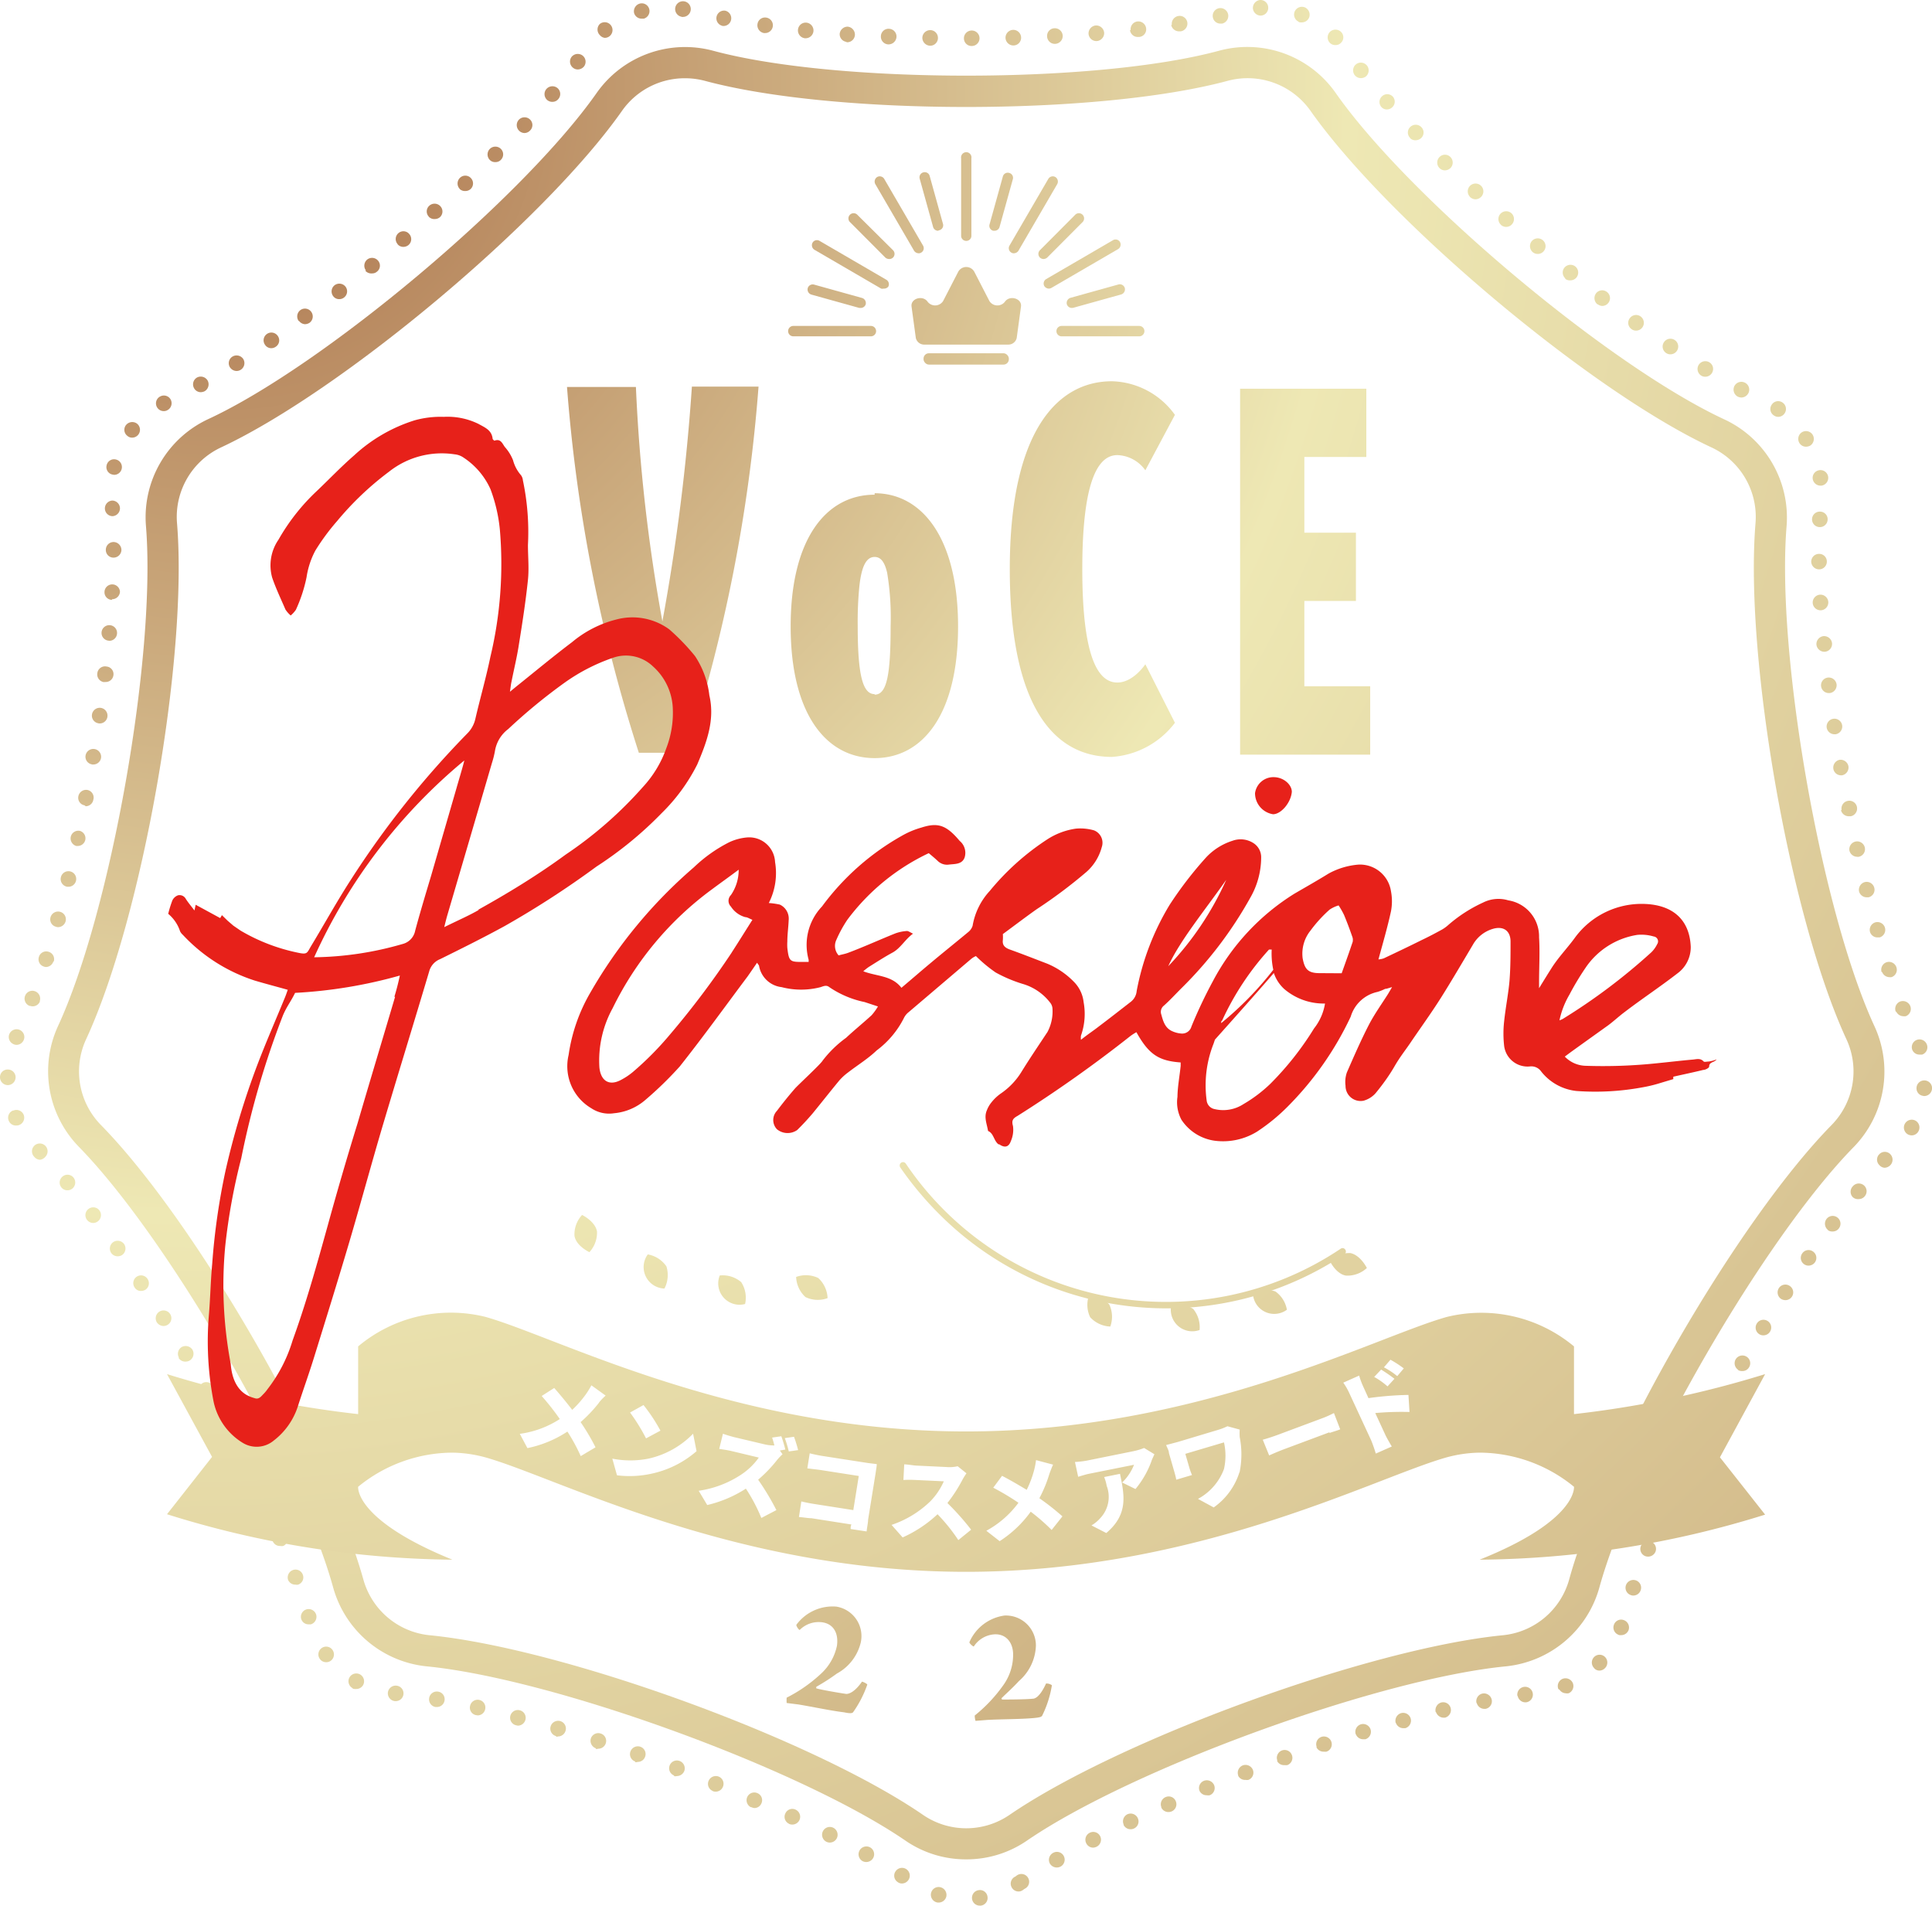 <svg xmlns="http://www.w3.org/2000/svg" xmlns:xlink="http://www.w3.org/1999/xlink" viewBox="0 0 144.95 142.95"><defs><style>.cls-1{fill:url(#名称未設定グラデーション_1334);}.cls-2{fill:url(#名称未設定グラデーション_1334-3);}.cls-3{fill:url(#名称未設定グラデーション_1334-27);}.cls-4{fill:url(#名称未設定グラデーション_1334-39);}.cls-5{fill:url(#名称未設定グラデーション_1334-41);}.cls-6{fill:url(#名称未設定グラデーション_1334-53);}.cls-7{fill:url(#名称未設定グラデーション_1334-54);}.cls-8{fill:#e7211a;}</style><radialGradient id="名称未設定グラデーション_1334" cx="16.92" cy="6.96" r="280.4" gradientUnits="userSpaceOnUse"><stop offset="0" stop-color="#a96e48"/><stop offset="0.3" stop-color="#eee8b4"/><stop offset="1" stop-color="#aa764c"/></radialGradient><radialGradient id="名称未設定グラデーション_1334-3" cx="16.73" cy="6.96" r="280.4" xlink:href="#名称未設定グラデーション_1334"/><radialGradient id="名称未設定グラデーション_1334-27" cx="72.49" cy="6.96" r="53.15" xlink:href="#名称未設定グラデーション_1334"/><radialGradient id="名称未設定グラデーション_1334-39" cx="62.43" cy="24.84" r="2.06" xlink:href="#名称未設定グラデーション_1334"/><radialGradient id="名称未設定グラデーション_1334-41" cx="82.56" cy="24.84" r="2.06" xlink:href="#名称未設定グラデーション_1334"/><radialGradient id="名称未設定グラデーション_1334-53" cx="-20.96" cy="128.4" r="297.69" gradientTransform="matrix(1, -0.04, 0.04, 0.99, 28.92, -129.66)" xlink:href="#名称未設定グラデーション_1334"/><radialGradient id="名称未設定グラデーション_1334-54" cx="-5.5" cy="37.12" r="197.31" xlink:href="#名称未設定グラデーション_1334"/></defs><g id="レイヤー_2" data-name="レイヤー 2"><g id="passione"><path class="cls-1" d="M72.5,139.48a8,8,0,0,1-4.56-1.4C60.05,132.67,41.57,125.94,32,125a8.13,8.13,0,0,1-7-5.9C22.47,109.91,12.65,92.9,5.89,86a8.11,8.11,0,0,1-1.55-9c4-8.63,7.4-27.94,6.61-37.55a8.12,8.12,0,0,1,4.65-8c8.65-4,23.63-16.59,29.16-24.47A8.11,8.11,0,0,1,53.48,3.8c9.24,2.5,28.79,2.5,38,0A8.1,8.1,0,0,1,100.23,7c5.53,7.88,20.51,20.46,29.16,24.47a8.12,8.12,0,0,1,4.65,8c-.79,9.61,2.61,28.92,6.61,37.55a8.11,8.11,0,0,1-1.55,9c-6.76,6.88-16.58,23.89-19.11,33.08a8.13,8.13,0,0,1-7,5.9c-9.58.94-28.06,7.67-35.95,13.08h0A8,8,0,0,1,72.5,139.48ZM51.38,5.87a5.75,5.75,0,0,0-4.71,2.44c-5.81,8.28-21,21-30.08,25.25a5.75,5.75,0,0,0-3.31,5.67c.84,10.1-2.61,29.65-6.82,38.73a5.74,5.74,0,0,0,1.1,6.42c7.1,7.23,17,24.44,19.7,34.1a5.75,5.75,0,0,0,5,4.19c10.06,1,28.75,7.8,37,13.48a5.74,5.74,0,0,0,6.47,0h0c8.29-5.68,27-12.49,37-13.48a5.75,5.75,0,0,0,5-4.19c2.66-9.66,12.6-26.87,19.7-34.1a5.74,5.74,0,0,0,1.1-6.42c-4.21-9.08-7.66-28.63-6.82-38.73a5.75,5.75,0,0,0-3.31-5.67c-9.09-4.23-24.27-17-30.08-25.25a5.77,5.77,0,0,0-6.2-2.25c-9.72,2.62-29.53,2.62-39.25,0A5.8,5.8,0,0,0,51.38,5.87Zm25,131.25Z"/><path class="cls-1" d="M72.93,142.45a.58.58,0,0,1,.5-.66h0a.57.57,0,0,1,.66.5h0a.58.58,0,0,1-.5.66h-.08A.58.58,0,0,1,72.93,142.45Zm-2.67.25a.59.59,0,0,1-.4-.72h0a.58.58,0,0,1,.73-.4h0a.59.59,0,0,1,.4.72h0a.59.59,0,0,1-.57.42h0A.47.47,0,0,1,70.26,142.7Zm5.66-1.09a.58.58,0,0,1,.18-.8h0l.11-.06h0a.35.35,0,0,1,.09-.07h0a.58.58,0,0,1,.81.15h0a.58.58,0,0,1-.15.81h0l-.12.07h0l-.11.08h0a.54.54,0,0,1-.31.1h0A.58.58,0,0,1,75.92,141.61Zm-8.56-.42a.57.57,0,0,1-.17-.81h0a.58.58,0,0,1,.8-.17h0a.58.58,0,0,1,.17.81h0a.59.59,0,0,1-.49.27h0A.5.5,0,0,1,67.36,141.19Zm11.41-1.39A.59.59,0,0,1,79,139h0a.58.58,0,0,1,.8.21h0a.59.59,0,0,1-.21.8h0a.61.61,0,0,1-.3.08h0A.6.6,0,0,1,78.77,139.8Zm-14.06-.19a.59.59,0,0,1-.22-.8h0a.59.59,0,0,1,.79-.23h0a.59.59,0,0,1,.23.8h0a.6.6,0,0,1-.51.3h0A.59.59,0,0,1,64.71,139.61Zm16.79-1.33a.58.58,0,0,1,.25-.79h0a.58.58,0,0,1,.79.25h0a.59.59,0,0,1-.26.79h0a.64.64,0,0,1-.27.07h0A.57.57,0,0,1,81.5,138.28ZM62,138.16a.59.59,0,0,1-.26-.79h0a.58.58,0,0,1,.78-.26h0a.59.59,0,0,1,.26.79h0a.59.59,0,0,1-.52.32h0A.58.58,0,0,1,62,138.16Zm22.31-1.28a.59.59,0,0,1,.27-.78h0a.59.59,0,0,1,.78.28h0a.58.58,0,0,1-.27.78h0a.57.57,0,0,1-.25.06h0A.58.58,0,0,1,84.29,136.88Zm-25.11-.07a.57.57,0,0,1-.28-.77h0a.57.57,0,0,1,.77-.29h0a.59.59,0,0,1,.29.78h0a.59.59,0,0,1-.53.34h0A.57.57,0,0,1,59.18,136.81Zm27.94-1.23a.58.58,0,0,1,.31-.77h0a.57.57,0,0,1,.76.3h0a.58.58,0,0,1-.3.77h0a.59.59,0,0,1-.23.05h0A.59.59,0,0,1,87.12,135.58Zm-30.78,0a.59.59,0,0,1-.3-.77h0a.58.58,0,0,1,.76-.3h0a.57.57,0,0,1,.31.76h0a.57.57,0,0,1-.54.36h0A.68.68,0,0,1,56.34,135.55ZM90,134.35a.58.58,0,0,1,.32-.76h0a.6.6,0,0,1,.77.32h0a.58.58,0,0,1-.33.76h0a.52.52,0,0,1-.21,0h0A.58.58,0,0,1,90,134.35Zm-36.52,0a.57.57,0,0,1-.32-.75h0a.59.59,0,0,1,.76-.33h0a.58.58,0,0,1,.32.76h0a.58.58,0,0,1-.54.37h0A.59.59,0,0,1,53.47,134.36Zm39.42-1.16a.6.6,0,0,1,.34-.76h0a.6.6,0,0,1,.76.34h0a.58.58,0,0,1-.34.75h0a.76.76,0,0,1-.21,0h0A.58.58,0,0,1,92.89,133.2Zm-42.32,0a.58.58,0,0,1-.34-.75h0a.58.58,0,0,1,.75-.34h0a.59.59,0,0,1,.35.75h0a.6.6,0,0,1-.55.38h0A.52.52,0,0,1,50.57,133.24Zm45.25-1.13a.59.59,0,0,1,.35-.75h0a.58.58,0,0,1,.75.36h0a.58.58,0,0,1-.35.74h0a.79.79,0,0,1-.2,0h0A.58.58,0,0,1,95.82,132.11Zm-48.17.08a.58.58,0,0,1-.36-.75h0a.59.59,0,0,1,.74-.36h0a.58.58,0,0,1,.36.75h0a.58.58,0,0,1-.55.39h0A.63.63,0,0,1,47.65,132.19Zm51.12-1.11a.58.58,0,0,1,.37-.74h0a.59.59,0,0,1,.74.38h0a.58.58,0,0,1-.37.73h0a.72.72,0,0,1-.19,0h0A.59.59,0,0,1,98.77,131.08Zm-54.07.12h0a.6.6,0,0,1-.38-.74h0a.59.59,0,0,1,.74-.37h0a.58.58,0,0,1,.38.73h0a.59.59,0,0,1-.56.41h0A.57.57,0,0,1,44.7,131.2Zm57-1.07a.59.59,0,0,1,.39-.73h0a.59.59,0,0,1,.73.39h0a.59.59,0,0,1-.39.73h0l-.17,0h0A.58.58,0,0,1,101.74,130.13Zm-60,.15a.58.58,0,0,1-.4-.72h0a.59.59,0,0,1,.73-.4h0a.58.58,0,0,1,.39.73h0a.59.59,0,0,1-.56.42h0A.45.45,0,0,1,41.74,130.28Zm63-1a.6.6,0,0,1,.41-.72h0a.59.59,0,0,1,.72.41h0a.59.59,0,0,1-.41.72h0l-.15,0h0A.59.59,0,0,1,104.73,129.25Zm-66,.19a.58.58,0,0,1-.42-.71h0a.58.58,0,0,1,.72-.41h0a.58.58,0,0,1,.41.71h0a.59.59,0,0,1-.57.44h0Zm69-1a.6.6,0,0,1,.43-.71h0a.58.58,0,0,1,.7.43h0a.59.59,0,0,1-.43.71h0l-.14,0h0A.61.61,0,0,1,107.75,128.46Zm-72,.24a.57.57,0,0,1-.44-.7h0a.58.58,0,0,1,.69-.44h0a.58.58,0,0,1,.44.7h0a.58.58,0,0,1-.56.46h0Zm75.06-.93a.59.59,0,0,1,.46-.69h0a.6.6,0,0,1,.69.47h0a.58.58,0,0,1-.47.68h0l-.11,0h0A.59.59,0,0,1,110.8,127.77Zm-78.1.32a.58.58,0,0,1-.47-.68h0a.58.58,0,0,1,.68-.47h0a.57.57,0,0,1,.47.67h0a.57.57,0,0,1-.57.48H32.7Zm81.17-.85a.59.59,0,0,1,.51-.66h0a.58.58,0,0,1,.65.51h0a.58.58,0,0,1-.5.65h-.08A.59.59,0,0,1,113.87,127.24Zm-84.21.41a.59.59,0,0,1-.53-.64h0a.59.59,0,0,1,.65-.52h0a.58.58,0,0,1,.52.64h0a.58.58,0,0,1-.58.52h-.06Zm87.29-.9a.59.59,0,0,1,.31-.77h0a.6.6,0,0,1,.77.31h0a.59.59,0,0,1-.31.77h0a.62.62,0,0,1-.23,0h0A.59.59,0,0,1,117,126.75Zm-90.48-.08a.59.59,0,0,1-.22-.8h0a.59.59,0,0,1,.8-.22h0a.59.59,0,0,1,.22.8h0a.59.59,0,0,1-.51.29h0A.59.59,0,0,1,26.47,126.67Zm93.16-1.5a.59.59,0,0,1,0-.83h0a.58.58,0,0,1,.82,0h0a.59.59,0,0,1,0,.83h0a.59.59,0,0,1-.43.19h0A.54.54,0,0,1,119.63,125.17ZM24,124.45h0a.58.58,0,0,1,.12-.81h0a.58.58,0,0,1,.82.12h0a.59.59,0,0,1-.12.82h0a.58.58,0,0,1-.35.11h0A.57.57,0,0,1,24,124.45Zm97.45-1.81a.58.58,0,0,1-.37-.74h0a.57.57,0,0,1,.74-.37h0a.59.59,0,0,1,.37.74h0a.59.59,0,0,1-.56.39h0A.55.55,0,0,1,121.42,122.64ZM22.6,121.45a.58.58,0,0,1,.39-.72h0a.59.59,0,0,1,.73.39h0a.59.59,0,0,1-.4.73h0l-.16,0h0A.57.57,0,0,1,22.6,121.45Zm99.74-1.8a.58.58,0,0,1-.35-.74h0a.59.59,0,0,1,.74-.36h0a.58.58,0,0,1,.36.75h0a.58.58,0,0,1-.55.39h0A.48.48,0,0,1,122.34,119.65ZM21.62,118.53a.59.59,0,0,1,.35-.75h0a.58.58,0,0,1,.75.35h0a.57.57,0,0,1-.35.74h0a.45.45,0,0,1-.2,0h0A.58.58,0,0,1,21.62,118.53Zm101.81-1.8a.58.58,0,0,1-.32-.76h0a.6.6,0,0,1,.77-.32h0a.58.58,0,0,1,.32.76h0a.6.6,0,0,1-.55.36h0A.6.6,0,0,1,123.43,116.73ZM20.48,115.65a.58.58,0,0,1,.31-.76h0a.57.57,0,0,1,.76.31h0a.59.59,0,0,1-.3.77h0a.66.66,0,0,1-.23,0h0A.57.57,0,0,1,20.48,115.65Zm104.18-1.79a.59.59,0,0,1-.3-.78h0a.6.6,0,0,1,.78-.29h0a.6.6,0,0,1,.29.78h0a.59.59,0,0,1-.53.34h0A.64.64,0,0,1,124.66,113.86Zm-105.44-1a.59.59,0,0,1,.28-.78h0a.6.6,0,0,1,.78.29h0a.58.58,0,0,1-.29.77h0a.53.53,0,0,1-.24.06h0A.59.59,0,0,1,19.22,112.82ZM126,111a.58.58,0,0,1-.27-.78h0a.58.58,0,0,1,.78-.27h0a.58.58,0,0,1,.27.78h0a.58.58,0,0,1-.53.33h0A.57.57,0,0,1,126,111ZM17.87,110a.59.59,0,0,1,.26-.79h0a.58.58,0,0,1,.78.26h0a.58.58,0,0,1-.26.79h0a.58.58,0,0,1-.26.06h0A.58.58,0,0,1,17.87,110Zm109.51-1.79a.58.58,0,0,1-.25-.79h0a.58.58,0,0,1,.79-.25h0a.58.58,0,0,1,.25.79h0a.6.6,0,0,1-.52.32h0A.52.52,0,0,1,127.38,108.24Zm-110.94-1a.59.59,0,0,1,.24-.79h0a.58.58,0,0,1,.79.24h0a.58.58,0,0,1-.24.79h0a.55.55,0,0,1-.28.07h0A.61.61,0,0,1,16.44,107.27Zm112.41-1.78a.59.59,0,0,1-.23-.8h0a.59.59,0,0,1,.8-.22h0a.57.57,0,0,1,.22.79h0a.57.57,0,0,1-.51.3h0A.55.55,0,0,1,128.85,105.49ZM15,104.54a.59.59,0,0,1,.22-.8h0A.59.59,0,0,1,16,104h0a.59.59,0,0,1-.22.8h0a.58.58,0,0,1-.28.07h0A.55.55,0,0,1,15,104.54Zm115.43-1.77a.59.59,0,0,1-.21-.8h0a.59.59,0,0,1,.8-.21h0a.58.58,0,0,1,.21.8h0a.57.57,0,0,1-.5.29h0A.67.67,0,0,1,130.38,102.77Zm-117-.92a.59.59,0,0,1,.2-.8h0a.61.61,0,0,1,.81.2h0a.6.6,0,0,1-.21.81h0a.61.61,0,0,1-.3.08h0A.58.58,0,0,1,13.39,101.85ZM132,100.09a.58.58,0,0,1-.19-.81h0a.58.58,0,0,1,.8-.19h0a.58.58,0,0,1,.19.8h0a.58.58,0,0,1-.5.28h0A.54.54,0,0,1,132,100.09ZM11.77,99.2h0a.59.59,0,0,1,.19-.81h0a.59.59,0,0,1,.81.19h0a.58.58,0,0,1-.19.8h0a.59.59,0,0,1-.31.09h0A.62.62,0,0,1,11.77,99.2Zm121.86-1.76a.59.59,0,0,1-.17-.81h0a.58.58,0,0,1,.81-.17h0a.58.58,0,0,1,.17.81h0a.58.58,0,0,1-.49.26h0A.62.62,0,0,1,133.63,97.44ZM10.1,96.58h0a.58.58,0,0,1,.16-.81h0a.58.58,0,0,1,.81.17h0a.58.58,0,0,1-.16.81h0a.66.66,0,0,1-.33.09h0A.54.54,0,0,1,10.1,96.58Zm125.26-1.74a.58.58,0,0,1-.15-.81h0a.57.57,0,0,1,.81-.15h0a.58.58,0,0,1,.15.81h0a.59.59,0,0,1-.48.25h0A.56.56,0,0,1,135.36,94.84ZM8.35,94a.59.59,0,0,1,.14-.82h0a.6.6,0,0,1,.82.14h0a.6.6,0,0,1-.14.82h0a.61.61,0,0,1-.34.1h0A.58.58,0,0,1,8.35,94Zm128.8-1.73a.6.6,0,0,1-.12-.82h0a.58.58,0,0,1,.82-.12h0a.58.58,0,0,1,.12.81h0a.57.57,0,0,1-.47.24h0A.58.58,0,0,1,137.15,92.29ZM6.53,91.51a.58.58,0,0,1,.11-.82h0a.58.58,0,0,1,.82.11h0a.59.59,0,0,1-.12.82h0a.57.57,0,0,1-.35.12H7A.58.58,0,0,1,6.53,91.51ZM139,89.8A.59.59,0,0,1,139,89h0a.59.59,0,0,1,.83-.09h0a.58.58,0,0,1,.08.82h0a.58.58,0,0,1-.45.22h0A.58.58,0,0,1,139,89.8ZM4.61,89.08a.58.58,0,0,1,.08-.82h0a.58.58,0,0,1,.82.07h0a.59.59,0,0,1-.08.83h0a.58.58,0,0,1-.37.13h0A.57.57,0,0,1,4.61,89.08ZM141,87.4a.57.57,0,0,1,0-.82h0a.57.57,0,0,1,.82,0h0a.59.59,0,0,1,0,.83h0a.63.63,0,0,1-.43.19h0A.57.57,0,0,1,141,87.4ZM2.57,86.78a.59.59,0,0,1,0-.83h0a.59.59,0,0,1,.83,0h0a.59.59,0,0,1,0,.83h0A.61.61,0,0,1,3,87H3A.59.59,0,0,1,2.57,86.78Zm140.56-1.69a.59.59,0,0,1-.21-.8h0a.59.59,0,0,1,.8-.22h0a.59.59,0,0,1,.21.8h0a.58.58,0,0,1-.5.3h0A.64.64,0,0,1,143.13,85.09ZM.66,84.08a.58.58,0,0,1,.3-.77H1a.59.59,0,0,1,.77.3h0a.59.59,0,0,1-.3.77h0a.52.52,0,0,1-.24.05h0A.57.57,0,0,1,.66,84.08Zm143.65-1.87a.57.57,0,0,1-.52-.63h0a.58.58,0,0,1,.64-.53h0a.58.58,0,0,1,.52.64h0a.59.59,0,0,1-.58.53h-.06ZM.58,81.4A.59.59,0,0,1,0,80.8H0a.57.57,0,0,1,.59-.57h0a.58.58,0,0,1,.58.59h0a.59.59,0,0,1-.59.58Zm142.89-2.65a.58.58,0,0,1,.36-.75h0a.59.59,0,0,1,.74.37h0a.58.58,0,0,1-.36.74h0l-.19,0h0A.57.57,0,0,1,143.47,78.75ZM1,78.32a.58.58,0,0,1-.29-.77h0a.59.59,0,0,1,.77-.29h0a.58.58,0,0,1,.29.78h0a.59.59,0,0,1-.53.34h0A.53.53,0,0,1,1,78.32Zm141.23-2.43h0a.59.59,0,0,1,.33-.76h0a.6.6,0,0,1,.76.34h0a.58.58,0,0,1-.34.76h0a.71.71,0,0,1-.21,0h0A.59.59,0,0,1,142.27,75.89Zm-140-.43a.58.58,0,0,1-.35-.75h0a.58.58,0,0,1,.75-.35h0a.59.59,0,0,1,.35.75H3a.58.58,0,0,1-.55.38h0A.64.64,0,0,1,2.27,75.46Zm138.94-2.54a.59.59,0,0,1,.38-.74h0a.59.59,0,0,1,.73.38h0a.58.58,0,0,1-.37.74h0a.57.57,0,0,1-.18,0h0A.59.59,0,0,1,141.21,72.92ZM3.3,72.51a.57.57,0,0,1-.38-.73h0a.57.57,0,0,1,.73-.38h0a.57.57,0,0,1,.38.73H4a.59.59,0,0,1-.55.41h0A.57.57,0,0,1,3.3,72.51Zm137-2.6a.59.59,0,0,1,.4-.72h0a.59.59,0,0,1,.72.4h0a.59.59,0,0,1-.4.73h0l-.16,0h0A.58.58,0,0,1,140.3,69.91ZM4.2,69.52a.57.57,0,0,1-.41-.71h0a.59.59,0,0,1,.72-.41h0a.58.58,0,0,1,.41.72h0a.59.59,0,0,1-.57.43h0A.4.4,0,0,1,4.2,69.52Zm135.28-2.64a.6.6,0,0,1,.43-.71h0a.59.59,0,0,1,.71.43h0a.58.58,0,0,1-.43.71h0l-.14,0h0A.59.59,0,0,1,139.48,66.88ZM5,66.51a.58.58,0,0,1-.43-.71h0a.58.58,0,0,1,.7-.43h0a.58.58,0,0,1,.43.71h0a.58.58,0,0,1-.57.44H5Zm133.76-2.68a.59.59,0,0,1,.45-.7h0a.59.59,0,0,1,.7.45h0a.58.58,0,0,1-.45.69h0a.27.27,0,0,1-.13,0h0A.6.6,0,0,1,138.76,63.83Zm-133-.36a.59.59,0,0,1-.45-.7h0A.58.58,0,0,1,6,62.33H6A.58.58,0,0,1,6.4,63h0a.58.58,0,0,1-.57.46H5.71Zm132.41-2.7a.58.58,0,0,1,.46-.69h0a.58.58,0,0,1,.69.46h0a.59.59,0,0,1-.46.69h-.12A.6.6,0,0,1,138.12,60.77ZM6.34,60.41a.57.57,0,0,1-.46-.68h0a.59.59,0,0,1,.68-.47h0A.58.58,0,0,1,7,60H7a.58.58,0,0,1-.57.48h0Zm131.21-2.73A.6.6,0,0,1,138,57h0a.6.6,0,0,1,.68.48h0a.6.6,0,0,1-.48.68h-.1A.58.58,0,0,1,137.55,57.68ZM6.9,57.34a.58.58,0,0,1-.48-.67h0a.59.59,0,0,1,.68-.48h0a.59.59,0,0,1,.48.67h0a.59.59,0,0,1-.58.49H6.9Zm130.15-2.75a.59.59,0,0,1,.49-.67h0a.59.59,0,0,1,.67.49h0a.59.59,0,0,1-.49.67h-.09A.59.59,0,0,1,137.05,54.59ZM7.4,54.26a.58.58,0,0,1-.5-.66h0a.59.59,0,0,1,.66-.5h0a.59.59,0,0,1,.5.66h0a.58.58,0,0,1-.58.51H7.4Zm129.23-2.78a.58.58,0,0,1,.5-.65h0a.59.59,0,0,1,.66.5h0a.59.59,0,0,1-.51.66h-.07A.58.58,0,0,1,136.63,51.48ZM7.81,51.17a.58.58,0,0,1-.51-.65h0A.58.58,0,0,1,8,50H8a.57.57,0,0,1,.51.65h0a.58.58,0,0,1-.58.51H7.81Zm128.47-2.81h0a.6.6,0,0,1,.53-.64h0a.6.6,0,0,1,.64.53h0a.59.59,0,0,1-.53.64h0A.6.6,0,0,1,136.28,48.36ZM8.15,48.06a.58.58,0,0,1-.53-.63h0a.58.58,0,0,1,.63-.53h0a.58.58,0,0,1,.53.63h0a.58.58,0,0,1-.58.54h0ZM136,45.23a.59.59,0,0,1,.55-.62h0a.59.59,0,0,1,.62.55h0a.59.59,0,0,1-.55.62h0A.59.59,0,0,1,136,45.23ZM8.39,45a.57.57,0,0,1-.55-.61h0a.58.58,0,0,1,.62-.55h0A.58.58,0,0,1,9,44.4H9a.59.59,0,0,1-.59.55h0Zm127.5-2.86a.58.58,0,0,1,.58-.59h0a.57.57,0,0,1,.59.56h0a.58.58,0,0,1-.57.6h0A.59.59,0,0,1,135.89,42.09ZM8.52,41.83a.57.57,0,0,1-.58-.58h0a.58.58,0,0,1,.59-.59h0a.6.6,0,0,1,.58.6h0a.59.59,0,0,1-.59.57Zm128-2.29a.58.58,0,0,1-.57-.6h0a.58.58,0,0,1,.61-.56h0a.57.57,0,0,1,.56.6h0a.58.58,0,0,1-.59.56h0ZM7.87,38.17a.59.59,0,0,1,.55-.62h0A.59.59,0,0,1,9,38.1H9a.59.59,0,0,1-.55.62h0A.58.58,0,0,1,7.87,38.17ZM136,35.92a.58.58,0,0,1,.51-.65h0a.58.58,0,0,1,.65.5h0a.59.59,0,0,1-.5.66h-.08A.59.59,0,0,1,136,35.92ZM8.44,35.6A.57.57,0,0,1,8,34.9H8a.57.57,0,0,1,.7-.43h0a.58.58,0,0,1,.43.7h0a.58.58,0,0,1-.57.45h0ZM135,33.23a.59.59,0,0,1,.2-.81h0a.59.59,0,0,1,.8.2h0a.6.6,0,0,1-.19.81h0a.71.71,0,0,1-.31.08h0A.58.58,0,0,1,135,33.23ZM9.56,32.7a.57.57,0,0,1-.11-.81h0a.6.6,0,0,1,.83-.11h0a.59.59,0,0,1,.1.82h0a.59.59,0,0,1-.46.23h0A.53.53,0,0,1,9.56,32.7Zm123.52-1.54a.57.57,0,0,1-.15-.81h0a.57.57,0,0,1,.81-.15h0a.58.58,0,0,1,.15.81h0a.58.58,0,0,1-.48.26h0A.57.57,0,0,1,133.08,31.16ZM11.77,30.53a.58.58,0,0,1,.25-.79h0a.58.58,0,0,1,.79.24h0a.59.59,0,0,1-.25.79h0a.54.54,0,0,1-.27.07h0A.58.58,0,0,1,11.77,30.53Zm118.6-.78h0a.6.6,0,0,1-.24-.8h0a.59.59,0,0,1,.79-.24h0a.58.58,0,0,1,.25.79h0a.6.6,0,0,1-.52.32h0A.72.72,0,0,1,130.37,29.75ZM14.56,29.12a.59.59,0,0,1,.22-.8h0a.6.6,0,0,1,.8.23h0a.6.6,0,0,1-.23.8h0a.72.72,0,0,1-.28.07h0A.57.57,0,0,1,14.56,29.12Zm113.08-.94h0a.59.59,0,0,1-.2-.8h0a.59.59,0,0,1,.81-.2h0a.58.58,0,0,1,.19.8h0a.58.58,0,0,1-.5.28h0A.54.54,0,0,1,127.64,28.18ZM17.25,27.55a.58.58,0,0,1,.19-.8h0a.6.6,0,0,1,.81.18h0a.59.59,0,0,1-.19.81h0a.59.59,0,0,1-.31.09h0A.61.61,0,0,1,17.25,27.55ZM125,26.48a.58.58,0,0,1-.16-.81h0a.58.58,0,0,1,.81-.16h0a.58.58,0,0,1,.16.81h0a.59.59,0,0,1-.49.26h0A.55.55,0,0,1,125,26.48ZM19.88,25.86a.58.58,0,0,1,.15-.81h0a.58.58,0,0,1,.81.15h0a.57.57,0,0,1-.15.81h0a.59.59,0,0,1-.33.11h0A.56.56,0,0,1,19.88,25.86Zm102.53-1.17a.57.57,0,0,1-.14-.81h0a.58.58,0,0,1,.82-.14h0a.59.59,0,0,1,.13.82h0a.57.57,0,0,1-.47.24h0A.53.53,0,0,1,122.41,24.69Zm-100-.61a.59.59,0,0,1,.13-.82h0a.58.58,0,0,1,.81.13h0a.59.59,0,0,1-.12.82h0a.66.66,0,0,1-.35.11h0A.59.59,0,0,1,22.44,24.08Zm97.44-1.25a.6.6,0,0,1-.11-.82h0a.58.58,0,0,1,.82-.11h0a.58.58,0,0,1,.11.82h0a.58.58,0,0,1-.47.23h0A.59.59,0,0,1,119.88,22.83ZM25,22.22a.59.59,0,0,1,.1-.82h0a.59.59,0,0,1,.82.1h0a.58.58,0,0,1-.11.82h0a.57.57,0,0,1-.35.12h0A.55.55,0,0,1,25,22.22Zm92.46-1.32a.59.59,0,0,1-.09-.82h0a.59.59,0,0,1,.82-.09h0a.59.59,0,0,1,.09.82h0a.58.58,0,0,1-.46.22h0A.57.57,0,0,1,117.41,20.9Zm-90-.6a.6.6,0,0,1,.09-.83h0a.59.59,0,0,1,.82.09h0a.57.57,0,0,1-.09.82h0a.53.53,0,0,1-.36.13h0A.6.6,0,0,1,27.4,20.3ZM115,18.92a.6.6,0,0,1-.08-.83h0a.59.59,0,0,1,.83-.07h0a.58.58,0,0,1,.07.82h0a.58.58,0,0,1-.45.21h0A.58.58,0,0,1,115,18.92Zm-85.17-.61a.58.58,0,0,1,.06-.82h0a.57.57,0,0,1,.82.07h0a.58.58,0,0,1-.06.82h0a.62.62,0,0,1-.38.14h0A.56.56,0,0,1,29.82,18.31Zm82.79-1.44a.58.58,0,0,1-.06-.82h0a.59.59,0,0,1,.83-.06h0a.59.59,0,0,1,.05.83h0a.57.57,0,0,1-.43.2h0A.58.58,0,0,1,112.61,16.87Zm-80.43-.6a.57.57,0,0,1,0-.82h0a.59.59,0,0,1,.83,0h0a.58.58,0,0,1,0,.83h0a.58.58,0,0,1-.39.15h0A.57.57,0,0,1,32.18,16.27Zm78.1-1.5a.59.59,0,0,1,0-.83h0a.59.59,0,0,1,.83,0h0a.59.59,0,0,1,0,.83h0a.6.6,0,0,1-.43.18h0A.62.62,0,0,1,110.28,14.77Zm-75.79-.59a.59.59,0,0,1,0-.83h0a.57.57,0,0,1,.82,0h0a.58.58,0,0,1,0,.82h0a.59.59,0,0,1-.41.16h0A.58.58,0,0,1,34.49,14.18ZM108,12.61a.59.59,0,0,1,0-.83h0a.57.57,0,0,1,.82,0h0a.59.59,0,0,1,0,.83h0a.63.63,0,0,1-.43.17h0A.57.57,0,0,1,108,12.61ZM36.75,12a.59.59,0,0,1,0-.83h0a.59.59,0,0,1,.83,0h0a.58.58,0,0,1,0,.82h0a.54.54,0,0,1-.41.17h0A.54.54,0,0,1,36.75,12Zm69.05-1.65a.57.57,0,0,1,0-.82h0a.59.59,0,0,1,.83,0h0a.57.57,0,0,1,0,.82h0a.62.62,0,0,1-.41.17h0A.55.55,0,0,1,105.8,10.37ZM38.94,9.8a.59.59,0,0,1,0-.83h0a.59.59,0,0,1,.83,0h0a.57.57,0,0,1,0,.82h0a.59.59,0,0,1-.42.19h0A.59.59,0,0,1,38.94,9.8Zm64.73-1.74a.57.57,0,0,1,0-.82h0a.57.57,0,0,1,.82,0h0a.57.57,0,0,1-.05.82h0a.57.57,0,0,1-.38.15h0A.54.54,0,0,1,103.67,8.06ZM41.05,7.5A.59.59,0,0,1,41,6.67h0a.6.6,0,0,1,.83-.06h0a.58.58,0,0,1,.06.82h0a.56.56,0,0,1-.44.21h0A.59.59,0,0,1,41.05,7.5Zm60.59-1.86a.59.59,0,0,1,.1-.82h0a.59.59,0,0,1,.82.1h0a.59.59,0,0,1-.09.82h0a.63.63,0,0,1-.37.12h0A.58.58,0,0,1,101.64,5.64ZM43,5.09a.59.59,0,0,1-.12-.82h0a.6.6,0,0,1,.82-.11h0a.59.59,0,0,1,.12.82h0a.61.61,0,0,1-.47.23h0A.55.55,0,0,1,43,5.09ZM72.32,2.87a.58.58,0,0,1,.58-.58h0a.58.58,0,0,1,.59.58h0a.58.58,0,0,1-.58.58h0A.57.57,0,0,1,72.32,2.87Zm-2.54.56a.6.6,0,0,1-.58-.6h0a.59.59,0,0,1,.6-.57h0a.58.58,0,0,1,.57.6h0a.58.58,0,0,1-.58.57h0Zm5.66-.59a.59.59,0,0,1,.57-.6h0a.59.59,0,0,1,.6.57h0a.58.58,0,0,1-.57.6h0A.59.59,0,0,1,75.44,2.84Zm24.34.38a.59.59,0,0,1,0-.83h0a.6.6,0,0,1,.83,0h0a.57.57,0,0,1,0,.82h0a.54.54,0,0,1-.4.17h0A.56.56,0,0,1,99.78,3.22Zm-33.14.11a.58.58,0,0,1-.55-.62h0a.57.57,0,0,1,.61-.55h0a.58.58,0,0,1,.56.61h0a.6.6,0,0,1-.59.56h0Zm11.92-.6a.57.57,0,0,1,.55-.61h0a.59.59,0,0,1,.62.55h0a.59.59,0,0,1-.56.62h0A.58.58,0,0,1,78.56,2.73Zm-15.05.41A.58.58,0,0,1,63,2.52h0A.6.6,0,0,1,63.6,2h0a.6.6,0,0,1,.54.63h0a.58.58,0,0,1-.58.54h-.05Zm18.16-.6a.6.6,0,0,1,.54-.63h0a.6.6,0,0,1,.63.54h0a.6.6,0,0,1-.54.63h0A.59.59,0,0,1,81.67,2.54Zm-21.28.33h0a.59.59,0,0,1-.52-.65h0a.58.58,0,0,1,.64-.52h0a.59.59,0,0,1,.52.64h0a.59.59,0,0,1-.58.53h-.06ZM45,2.63A.59.59,0,0,1,45,1.8h0a.58.58,0,0,1,.82.08h0a.59.59,0,0,1-.08.83h0a.58.58,0,0,1-.37.13h0A.58.58,0,0,1,45,2.63Zm39.83-.37a.58.58,0,0,1,.51-.65h0a.59.59,0,0,1,.65.52h0a.57.57,0,0,1-.51.64h-.07A.58.58,0,0,1,84.78,2.26Zm-27.51.22a.59.59,0,0,1-.49-.67h0a.57.57,0,0,1,.66-.49h0a.58.58,0,0,1,.49.66h0a.58.58,0,0,1-.58.5h-.08Zm30.6-.61a.59.59,0,0,1,.49-.67h0a.58.58,0,0,1,.67.48h0a.59.59,0,0,1-.49.67h-.09A.6.6,0,0,1,87.87,1.87Zm-33.71.07a.58.58,0,0,1-.45-.69h0A.58.58,0,0,1,54.4.8h0a.58.58,0,0,1,.45.69h0a.58.58,0,0,1-.57.46h-.12ZM91,1.32a.58.58,0,0,1,.44-.7h0a.59.59,0,0,1,.7.45h0a.59.59,0,0,1-.45.7h-.13A.57.57,0,0,1,91,1.32Zm6.46.32h0a.59.59,0,0,1-.33-.76h0a.59.59,0,0,1,.76-.33h0a.6.6,0,0,1,.33.76h0a.59.59,0,0,1-.55.37h0A.52.52,0,0,1,97.41,1.64ZM47.58,1A.6.6,0,0,1,48,.27h0a.58.58,0,0,1,.71.41h0a.59.59,0,0,1-.41.72h0l-.15,0h0A.59.59,0,0,1,47.58,1Zm3.57.26a.59.59,0,0,1-.49-.67h0a.59.59,0,0,1,.67-.49h0a.59.59,0,0,1,.49.67h0a.59.59,0,0,1-.58.5h-.09ZM94,.61A.6.6,0,0,1,94.54,0h0a.58.58,0,0,1,.61.56h0a.58.58,0,0,1-.56.61h0A.59.59,0,0,1,94,.61Z"/><path class="cls-2" d="M101.32,94a2.15,2.15,0,0,0-1.56.57s.46,1,1.23,1.12a2.15,2.15,0,0,0,1.56-.57S102.09,94.17,101.32,94Z"/><path class="cls-2" d="M100.16,92.37a2.14,2.14,0,0,0,.58,1.56s1-.46,1.11-1.23a2.11,2.11,0,0,0-.57-1.56S100.31,91.6,100.16,92.37Z"/><path class="cls-2" d="M95.69,96.88A2.11,2.11,0,0,0,94,97a1.6,1.6,0,0,0,2.55,1.25A2.12,2.12,0,0,0,95.69,96.88Z"/><path class="cls-2" d="M95,95a2.19,2.19,0,0,0,.15,1.66,2.17,2.17,0,0,0,1.4-.9,2.13,2.13,0,0,0-.15-1.66A2.14,2.14,0,0,0,95,95Z"/><path class="cls-2" d="M89.52,98.19a2.14,2.14,0,0,0-1.64-.29A1.61,1.61,0,0,0,90,99.77,2.15,2.15,0,0,0,89.52,98.19Z"/><path class="cls-2" d="M89.34,96.18a2.17,2.17,0,0,0-.28,1.64,1.61,1.61,0,0,0,1.87-2.14A2.16,2.16,0,0,0,89.34,96.18Z"/><path class="cls-2" d="M83.22,97.85a2.16,2.16,0,0,0-1.51-.7,2.14,2.14,0,0,0,.08,1.66,2.16,2.16,0,0,0,1.51.7A2.14,2.14,0,0,0,83.22,97.85Z"/><path class="cls-2" d="M83.56,95.87a2.14,2.14,0,0,0-.69,1.51,2.14,2.14,0,0,0,1.66-.08,2.16,2.16,0,0,0,.7-1.51A2.16,2.16,0,0,0,83.56,95.87Z"/><path class="cls-2" d="M70.54,91.15a25.2,25.2,0,0,1-3-3.58.26.26,0,0,1,.07-.35.25.25,0,0,1,.35.07,23.54,23.54,0,0,0,32.63,6.38.24.24,0,0,1,.34.07.25.25,0,0,1-.06.35A24.06,24.06,0,0,1,70.54,91.15Z"/><path class="cls-2" d="M43.63,94a2.18,2.18,0,0,1,1.57.57s-.46,1-1.24,1.12a2.15,2.15,0,0,1-1.56-.57S42.86,94.17,43.63,94Z"/><path class="cls-2" d="M44.79,92.37a2.15,2.15,0,0,1-.57,1.56s-1-.46-1.12-1.23a2.15,2.15,0,0,1,.57-1.56S44.64,91.6,44.79,92.37Z"/><path class="cls-2" d="M49.26,96.88a2.13,2.13,0,0,1,1.66.15,2.19,2.19,0,0,1-.9,1.4,2.18,2.18,0,0,1-1.66-.15A2.12,2.12,0,0,1,49.26,96.88Z"/><path class="cls-2" d="M50,95a2.19,2.19,0,0,1-.15,1.66,1.61,1.61,0,0,1-1.25-2.56A2.14,2.14,0,0,1,50,95Z"/><path class="cls-2" d="M55.43,98.19a2.15,2.15,0,0,1,1.64-.29,1.6,1.6,0,0,1-2.14,1.87A2.13,2.13,0,0,1,55.43,98.19Z"/><path class="cls-2" d="M55.61,96.18a2.14,2.14,0,0,1,.29,1.64A1.6,1.6,0,0,1,54,95.68,2.13,2.13,0,0,1,55.61,96.18Z"/><path class="cls-2" d="M61.74,97.85a2.13,2.13,0,0,1,1.5-.7,1.6,1.6,0,0,1-1.58,2.36A2.14,2.14,0,0,1,61.74,97.85Z"/><path class="cls-2" d="M61.39,95.87a2.16,2.16,0,0,1,.7,1.51,2.14,2.14,0,0,1-1.66-.08,2.16,2.16,0,0,1-.7-1.51A2.14,2.14,0,0,1,61.39,95.87Z"/><path class="cls-2" d="M74.41,91.15A24,24,0,0,1,44,94.09a.25.25,0,1,1,.28-.42,23.53,23.53,0,0,0,32.62-6.38.25.25,0,1,1,.42.28A23.42,23.42,0,0,1,74.41,91.15Z"/><path class="cls-1" d="M49.71,46.68a128,128,0,0,1-2-17.65H42.54a118.66,118.66,0,0,0,5.39,27.44h3.59A118.66,118.66,0,0,0,56.91,29h-5a154.32,154.32,0,0,1-2.22,17.65"/><path class="cls-1" d="M83.83,34.14a2.68,2.68,0,0,1,2.1,1.14l2.22-4.16a6,6,0,0,0-4.73-2.52c-4.12,0-7.66,3.8-7.66,14.09s3.3,14.09,7.66,14.09a6.48,6.48,0,0,0,4.73-2.56l-2.22-4.39s-.9,1.37-2.1,1.37c-1.36,0-2.63-1.65-2.63-8.51s1.27-8.55,2.63-8.55"/><polygon class="cls-1" points="97.86 45.08 101.73 45.08 101.73 39.96 97.86 39.96 97.86 34.28 102.51 34.28 102.51 29.16 93.04 29.16 93.04 56.61 102.8 56.61 102.8 51.48 97.86 51.48 97.86 45.08"/><path class="cls-1" d="M65.62,52.07c-.9,0-1.27-1.44-1.27-5.14a26.79,26.79,0,0,1,.13-3c.17-1.51.54-2.15,1.14-2.15.45,0,.75.36.94,1.19a20.51,20.51,0,0,1,.26,4c0,3.7-.29,5.14-1.2,5.14m0-15c-3.62,0-6.3,3.29-6.3,9.88s2.68,9.88,6.3,9.88,6.26-3.29,6.26-9.88S69.2,37,65.62,37"/><path class="cls-1" d="M74.23,22.58l-1.14-2.21a.69.69,0,0,0-1.19,0l-1.14,2.21a.71.71,0,0,1-1.16.06h0c-.36-.53-1.3-.25-1.21.36l.32,2.35a.64.64,0,0,0,.65.5h6.27a.64.64,0,0,0,.65-.5L76.6,23c.09-.61-.85-.89-1.21-.36h0A.71.71,0,0,1,74.23,22.58Z"/><rect class="cls-1" x="69.29" y="26.5" width="6.4" height="0.85" rx="0.4"/><line class="cls-3" x1="72.49" y1="17.69" x2="72.49" y2="11.87"/><path class="cls-1" d="M72.49,18.07a.38.38,0,0,1-.38-.38V11.87a.39.39,0,1,1,.77,0v5.82A.38.38,0,0,1,72.49,18.07Z"/><line class="cls-1" x1="70.37" y1="16.92" x2="69.41" y2="13.32"/><path class="cls-1" d="M70.37,17.31A.39.39,0,0,1,70,17l-1-3.6a.38.38,0,0,1,.28-.47.38.38,0,0,1,.47.27l1,3.6a.38.38,0,0,1-.28.47Z"/><line class="cls-1" x1="68.92" y1="18.65" x2="66.01" y2="13.6"/><path class="cls-1" d="M68.92,19a.42.42,0,0,1-.34-.19l-2.91-5a.4.4,0,0,1,.14-.53.39.39,0,0,1,.53.14l2.91,5a.38.38,0,0,1-.14.53A.32.32,0,0,1,68.92,19Z"/><line class="cls-1" x1="66.7" y1="19.04" x2="64.06" y2="16.41"/><path class="cls-1" d="M66.7,19.43a.43.43,0,0,1-.28-.11l-2.63-2.64a.39.39,0,1,1,.55-.55L67,18.77a.39.39,0,0,1,0,.55A.4.4,0,0,1,66.7,19.43Z"/><line class="cls-1" x1="66.3" y1="21.26" x2="61.26" y2="18.35"/><path class="cls-1" d="M66.3,21.65a.45.45,0,0,1-.19,0l-5-2.91a.4.4,0,0,1-.15-.53.38.38,0,0,1,.53-.14l5,2.91a.39.39,0,0,1,.15.53A.42.42,0,0,1,66.3,21.65Z"/><line class="cls-1" x1="64.57" y1="22.72" x2="60.98" y2="21.75"/><path class="cls-1" d="M64.57,23.1h-.1l-3.59-1a.4.4,0,0,1-.28-.48.39.39,0,0,1,.48-.27l3.59,1a.4.4,0,0,1,.28.48A.39.39,0,0,1,64.57,23.1Z"/><line class="cls-4" x1="65.34" y1="24.84" x2="59.52" y2="24.84"/><path class="cls-1" d="M65.34,25.23H59.52a.39.39,0,0,1,0-.78h5.82a.39.39,0,0,1,0,.78Z"/><line class="cls-5" x1="85.47" y1="24.84" x2="79.65" y2="24.84"/><path class="cls-1" d="M85.47,25.23H79.65a.39.39,0,0,1,0-.78h5.82a.39.39,0,0,1,0,.78Z"/><line class="cls-1" x1="84.01" y1="21.75" x2="80.42" y2="22.72"/><path class="cls-1" d="M80.42,23.1a.39.39,0,0,1-.38-.28.4.4,0,0,1,.28-.48l3.59-1a.39.39,0,0,1,.48.27.4.4,0,0,1-.28.48l-3.59,1Z"/><line class="cls-1" x1="83.73" y1="18.35" x2="78.69" y2="21.26"/><path class="cls-1" d="M78.69,21.65a.42.42,0,0,1-.34-.19.39.39,0,0,1,.15-.53l5-2.91a.38.38,0,0,1,.53.14.4.4,0,0,1-.15.53l-5,2.91A.45.45,0,0,1,78.69,21.65Z"/><line class="cls-1" x1="80.93" y1="16.41" x2="78.29" y2="19.04"/><path class="cls-1" d="M78.29,19.43a.4.4,0,0,1-.27-.11.39.39,0,0,1,0-.55l2.63-2.64a.39.39,0,1,1,.55.55l-2.63,2.64A.43.43,0,0,1,78.29,19.43Z"/><line class="cls-1" x1="78.98" y1="13.6" x2="76.07" y2="18.65"/><path class="cls-1" d="M76.07,19a.32.32,0,0,1-.19-.05.38.38,0,0,1-.14-.53l2.91-5a.39.39,0,0,1,.53-.14.4.4,0,0,1,.14.53l-2.91,5A.42.42,0,0,1,76.07,19Z"/><line class="cls-1" x1="75.58" y1="13.32" x2="74.62" y2="16.92"/><path class="cls-1" d="M74.62,17.31l-.1,0a.38.38,0,0,1-.28-.47l1-3.6a.38.38,0,0,1,.47-.27.38.38,0,0,1,.28.47L75,17A.39.39,0,0,1,74.62,17.31Z"/><path class="cls-6" d="M132.43,103.08a77.9,77.9,0,0,1-14.34,3V101a10.86,10.86,0,0,0-9.54-2.21c-5.4,1.51-18.66,8.59-36.07,8.59S41.8,100.29,36.4,98.78A10.83,10.83,0,0,0,26.87,101v5.08a77.55,77.55,0,0,1-14.34-3l3.38,6.21-3.38,4.3A73.47,73.47,0,0,0,33.94,117c-7.38-3-7.07-5.47-7.07-5.47h0a11.24,11.24,0,0,1,7.07-2.56,9.93,9.93,0,0,1,2.46.35c5.4,1.51,18.66,8.59,36.08,8.59s30.67-7.08,36.07-8.59a10,10,0,0,1,2.46-.35,11.25,11.25,0,0,1,7.08,2.56h0s.3,2.52-7.08,5.47a73.54,73.54,0,0,0,21.42-3.38l-3.39-4.3ZM48.28,105.4a12.77,12.77,0,0,1,1.27,1.92l-1.08.58a14,14,0,0,0-1.2-1.94Zm-3.36-.15a10.4,10.4,0,0,1-1.36,1.43,16.33,16.33,0,0,1,1.12,1.89l-1.11.66a13.42,13.42,0,0,0-1-1.84,8.55,8.55,0,0,1-3,1.24L39,107.56a7.33,7.33,0,0,0,3-1.11,18.56,18.56,0,0,0-1.36-1.73l.94-.6c.41.46.93,1.09,1.35,1.64A7.76,7.76,0,0,0,44,104.53a6.62,6.62,0,0,0,.37-.61l1.07.77C45.28,104.83,45,105.11,44.92,105.25Zm4,5.29a7.68,7.68,0,0,1-2.63.13l-.35-1.25a7,7,0,0,0,2.71,0A6.69,6.69,0,0,0,52,107.55l.26,1.31A7.54,7.54,0,0,1,48.92,110.54Zm9.79-1.45a4.23,4.23,0,0,0-.4.42A10.28,10.28,0,0,1,56.88,111a19.3,19.3,0,0,1,1.37,2.28l-1.13.59a12.64,12.64,0,0,0-1.16-2.2,9.22,9.22,0,0,1-2.9,1.23l-.64-1.07a7.76,7.76,0,0,0,3.2-1.22,5,5,0,0,0,1.31-1.27l-2.09-.5c-.31-.07-.68-.12-.88-.15l.28-1.14c.23.09.65.21.85.26l2.24.53a3.07,3.07,0,0,0,.77.09c-.05-.2-.11-.41-.17-.59l.69-.1a10.06,10.06,0,0,1,.3,1l-.41.07Zm.47-.21a8.14,8.14,0,0,0-.3-1l.69-.1a9.83,9.83,0,0,1,.31,1Zm6.51,1.65L65.13,114c0,.23-.09.62-.11.88l-1.2-.18c0-.12,0-.23.06-.34l-3-.47c-.26,0-.69-.08-.94-.09l.18-1.17c.26.06.57.13.9.18l3,.47.41-2.56-2.95-.46-.91-.11.18-1.13c.27.07.65.15.9.19l3.48.54.65.08C65.78,110,65.72,110.3,65.69,110.53Zm6.21,5a13.54,13.54,0,0,0-1.56-1.94,9.43,9.43,0,0,1-2.62,1.74l-.83-.94a7.7,7.7,0,0,0,2.92-1.78,5.07,5.07,0,0,0,1-1.49l-2.14-.1a8.3,8.3,0,0,0-.89,0l.06-1.17c.24,0,.68.08.88.09l2.3.11a2.7,2.7,0,0,0,.83-.06l.66.53a5.26,5.26,0,0,0-.3.48,11.31,11.31,0,0,1-1.13,1.75,19.37,19.37,0,0,1,1.78,2Zm7-.76a14.53,14.53,0,0,0-1.57-1.37A8.58,8.58,0,0,1,75,115.61l-1-.78a7.31,7.31,0,0,0,2.41-2.1,18.82,18.82,0,0,0-1.89-1.13l.66-.89c.55.28,1.25.69,1.85,1.05a7.92,7.92,0,0,0,.57-1.53,6.11,6.11,0,0,0,.13-.7l1.28.34c-.09.18-.22.53-.28.7a10.05,10.05,0,0,1-.75,1.82,19,19,0,0,1,1.73,1.36ZM104.32,102a8.34,8.34,0,0,1,1,.65l-.49.58a5.77,5.77,0,0,0-1-.66Zm-.7.74a11.16,11.16,0,0,1,1,.69l-.52.57a5.6,5.6,0,0,0-1-.71ZM83,115l-1.11-.57a2.77,2.77,0,0,0,.68-.57,2.32,2.32,0,0,0,.46-2.4,3.1,3.1,0,0,0-.19-.66l1.19-.24C84.35,112.14,84.68,113.58,83,115Zm3.41-5.45a7,7,0,0,1-1.22,2.15l-1-.49a3.69,3.69,0,0,0,.89-1.33l-3.35.67c-.29.06-.5.13-.84.23l-.24-1.11a6.78,6.78,0,0,0,.88-.1l3.51-.71a4.83,4.83,0,0,0,.8-.24l.77.47C86.56,109.21,86.45,109.44,86.4,109.56Zm6.58.89a5.09,5.09,0,0,1-1.93,2.64l-1.18-.64a4.22,4.22,0,0,0,1.95-2.24,4.53,4.53,0,0,0,0-2l-2.9.86.29,1a5,5,0,0,0,.21.59l-1.18.35a5.44,5.44,0,0,0-.15-.61L87.7,109c0-.19-.14-.41-.21-.6l.87-.23,3-.9a4.65,4.65,0,0,0,.73-.28l.92.25a5,5,0,0,0,0,.56A6.75,6.75,0,0,1,93,110.45Zm6.76-3-3.43,1.28c-.37.14-.84.34-1.1.46L94.74,108c.27-.07.82-.25,1.14-.37l3.43-1.28c.29-.11.59-.26.77-.35l.47,1.22C100.38,107.3,100,107.4,99.74,107.5Zm6-1.52a22,22,0,0,0-2.57.08l.74,1.6c.07.17.34.64.5.91l-1.2.53a10.13,10.13,0,0,0-.35-1l-1.64-3.54a4.65,4.65,0,0,0-.45-.78l1.19-.53a6.19,6.19,0,0,0,.31.83l.39.86a24.64,24.64,0,0,1,3-.24Z"/><path class="cls-7" d="M60,122.27c-.08,0-.28-.31-.25-.39a3.38,3.38,0,0,1,3-1.36,2.24,2.24,0,0,1,1.83,2.69,3.61,3.61,0,0,1-1.79,2.33c-.56.41-1,.68-1.55,1,0,0,0,.08,0,.11.36.11,1.64.33,2.25.42.28,0,.7-.23,1.18-.92.07,0,.38.15.4.22A8.26,8.26,0,0,1,64,128.45c-.08.08-.24.09-.67,0-1-.12-2.34-.41-3.43-.59l-.88-.11a2.69,2.69,0,0,1,0-.4,11.12,11.12,0,0,0,2.58-1.8,3.94,3.94,0,0,0,1.19-2.08c.13-.87-.19-1.63-1.08-1.77A2,2,0,0,0,60,122.27Z"/><path class="cls-7" d="M71.22,122.19a4.4,4.4,0,0,1,.67,3c-.09,1.52-.52,2.93-1.68,3.62a2.78,2.78,0,0,1-1.51.34,2.56,2.56,0,0,1-1.58-.53c-.94-.78-1.12-2.2-1-3.63a4.23,4.23,0,0,1,1.43-3.21,2.82,2.82,0,0,1,1.85-.51A2.29,2.29,0,0,1,71.22,122.19Zm-2.48-.35c-.38.33-.69,1.37-.78,3-.15,2.63.29,3.75,1,3.79a.62.62,0,0,0,.42-.13c.28-.25.58-.93.71-3.18s-.23-3.52-1-3.56A.61.61,0,0,0,68.74,121.84Z"/><path class="cls-7" d="M73.06,123.51c-.08,0-.34-.24-.33-.32a3.37,3.37,0,0,1,2.63-2,2.25,2.25,0,0,1,2.36,2.25,3.67,3.67,0,0,1-1.27,2.66c-.47.51-.88.87-1.31,1.29,0,0,0,.09.06.1.38,0,1.68,0,2.28-.06.29,0,.65-.37,1-1.14a.67.67,0,0,1,.44.13,8,8,0,0,1-.73,2.28c-.06.1-.21.14-.64.18-1,.09-2.38.08-3.48.14l-.88.07a1.39,1.39,0,0,1-.06-.4,11.17,11.17,0,0,0,2.16-2.3,3.9,3.9,0,0,0,.72-2.28c0-.88-.52-1.56-1.41-1.51A2,2,0,0,0,73.06,123.51Z"/><path class="cls-7" d="M85.09,128c-.59.09-1.41.18-2.18.3s-1.42.26-1.93.34a.68.68,0,0,1-.07-.44l.7-.2c.38-.15.38-.49.33-.89s-.19-1.36-.34-2.42-.3-1.94-.39-2.28a.45.45,0,0,0-.39-.39c-.18,0-.48,0-.68,0a.67.67,0,0,1,0-.46,9.77,9.77,0,0,0,2.56-1.06s.2,0,.2.07c0,.5.09,1,.25,2s.47,3.12.69,4.17c.09.47.2.75.54.78a4.22,4.22,0,0,0,.72,0A.69.69,0,0,1,85.09,128Z"/><path class="cls-8" d="M128.2,79.63c-.13,0-.32.05-.38,0-.23-.26-.51-.18-.77-.15-.92.08-1.83.19-2.74.28a38.57,38.57,0,0,1-5.37.19,2.24,2.24,0,0,1-1.54-.69l.47-.35c.93-.67,1.87-1.34,2.79-2,.43-.32.81-.68,1.24-1,1.31-1,2.66-1.89,3.95-2.89a2.43,2.43,0,0,0,1-2c-.08-1.93-1.24-3.12-3.43-3.21a6.2,6.2,0,0,0-5.31,2.6c-.57.77-1.24,1.46-1.74,2.27-.28.44-.55.88-.9,1.45,0-.25,0-.35,0-.45,0-1.13.07-2.26,0-3.37a2.74,2.74,0,0,0-2.31-2.77,2.55,2.55,0,0,0-1.88.16,10.78,10.78,0,0,0-2.6,1.67,2.8,2.8,0,0,1-.49.36c-.51.28-1,.54-1.53.79-.94.47-1.89.92-2.84,1.37a1.57,1.57,0,0,1-.4.08c.33-1.22.68-2.41.94-3.61a4,4,0,0,0,0-1.5,2.35,2.35,0,0,0-2.46-2,5.58,5.58,0,0,0-2.22.67c-.84.52-1.69,1-2.55,1.5A17.16,17.16,0,0,0,91,73.6,35.52,35.52,0,0,0,89.39,77a.72.72,0,0,1-.77.53,2,2,0,0,1-.64-.16c-.56-.23-.71-.74-.85-1.26a.59.59,0,0,1,.19-.67c.46-.41.88-.87,1.32-1.31a30,30,0,0,0,5.16-6.78,6.09,6.09,0,0,0,.82-3A1.26,1.26,0,0,0,94,63.22a1.77,1.77,0,0,0-1.53-.15,4.62,4.62,0,0,0-2,1.27,28.42,28.42,0,0,0-2.72,3.54,19.32,19.32,0,0,0-2.47,6.46,1.15,1.15,0,0,1-.44.81c-.8.62-1.59,1.24-2.4,1.85-.41.32-.84.6-1.34,1a1.19,1.19,0,0,1,0-.31,4.87,4.87,0,0,0,.2-2.51,2.56,2.56,0,0,0-.73-1.53,6,6,0,0,0-2-1.36c-.94-.36-1.88-.73-2.83-1.07-.34-.13-.55-.31-.5-.7a3.18,3.18,0,0,0,0-.45c.83-.61,1.67-1.25,2.53-1.86a36.64,36.64,0,0,0,3.75-2.81,3.77,3.77,0,0,0,1.14-1.85,1,1,0,0,0-.58-1.26,3.71,3.71,0,0,0-1.36-.13,5.33,5.33,0,0,0-2.17.82,19,19,0,0,0-4.29,3.85,5.11,5.11,0,0,0-1.29,2.62,1,1,0,0,1-.34.48c-.94.78-1.89,1.54-2.82,2.32-.72.6-1.43,1.22-2.18,1.85-.72-.94-1.86-.85-2.86-1.24a4.2,4.2,0,0,1,.42-.33c.58-.36,1.16-.74,1.77-1.07s.95-1,1.54-1.42c-.23-.11-.36-.21-.47-.2a3.14,3.14,0,0,0-.86.18c-1.17.47-2.33,1-3.5,1.44-.25.1-.52.14-.75.21a1.06,1.06,0,0,1-.17-1.17A9.52,9.52,0,0,1,63.57,69a16.3,16.3,0,0,1,6.11-5c.24.2.47.39.68.59a1,1,0,0,0,.81.27c.46-.06,1,0,1.2-.53A1.16,1.16,0,0,0,72,63.08c-1-1.19-1.63-1.4-2.87-1a6.4,6.4,0,0,0-1.33.54A19,19,0,0,0,61.67,68a4.18,4.18,0,0,0-1,4s0,.08,0,.16l-.39,0c-1,0-1.09,0-1.21-1.06a3.69,3.69,0,0,1,0-.47c0-.53.08-1.06.1-1.59a1.16,1.16,0,0,0-.66-1.18,5.48,5.48,0,0,0-.83-.12,4.94,4.94,0,0,0,.47-3.07,1.94,1.94,0,0,0-2.09-1.85,3.94,3.94,0,0,0-1.37.37,11,11,0,0,0-2.63,1.87,36.17,36.17,0,0,0-7.78,9.42,12.94,12.94,0,0,0-1.62,4.66,3.66,3.66,0,0,0,1.71,4,2.4,2.4,0,0,0,1.7.37,4.15,4.15,0,0,0,2.35-1A27.23,27.23,0,0,0,51,80c1.76-2.22,3.41-4.51,5.11-6.78l.69-1c.08.13.14.18.15.24a1.94,1.94,0,0,0,1.69,1.59,5.82,5.82,0,0,0,2.93,0c.21-.07.43-.18.65,0a7.32,7.32,0,0,0,2.65,1.12l1,.33a4.21,4.21,0,0,1-.48.66c-.63.58-1.29,1.11-1.91,1.69a8.39,8.39,0,0,0-1.76,1.71c-.15.27-1.89,1.87-2.09,2.11-.47.54-.91,1.09-1.34,1.66a1,1,0,0,0,0,1.38,1.26,1.26,0,0,0,1.52.06q.61-.6,1.17-1.26c.67-.82,1.32-1.65,2-2.47a4.21,4.21,0,0,1,.66-.6c.71-.55,1.46-1,2.13-1.64a6.91,6.91,0,0,0,2.06-2.46,1.27,1.27,0,0,1,.35-.42l4.7-4a1.54,1.54,0,0,1,.34-.2,10.71,10.71,0,0,0,1.48,1.23,10.64,10.64,0,0,0,2,.85,4,4,0,0,1,2.07,1.39.79.79,0,0,1,.19.43,3.29,3.29,0,0,1-.37,1.79c-.66,1-1.3,1.94-1.92,2.94A5.35,5.35,0,0,1,75.13,82a3.32,3.32,0,0,0-.75.7,2.16,2.16,0,0,0-.34.59c-.23.53,0,1,.09,1.55.43.18.42.72.78,1l.06,0c.4.28.71.22.87-.24A2.1,2.1,0,0,0,76,84.47c-.12-.42,0-.57.34-.76a98.52,98.52,0,0,0,8.48-6,4.08,4.08,0,0,1,.44-.28c.94,1.69,1.69,2.15,3.32,2.27,0,.09,0,.18,0,.26-.08.78-.23,1.55-.24,2.32A2.78,2.78,0,0,0,88.64,84a3.57,3.57,0,0,0,2.56,1.58,4.86,4.86,0,0,0,3.11-.69A14.2,14.2,0,0,0,96.62,83a24,24,0,0,0,4.72-6.74,2.68,2.68,0,0,1,2-1.85,3.5,3.5,0,0,0,.58-.23c.13,0,.28-.07.52-.13l-.3.51c-.48.76-1,1.48-1.42,2.28-.61,1.18-1.14,2.4-1.67,3.61a2.18,2.18,0,0,0-.1,1,1.13,1.13,0,0,0,1.35,1.12,1.86,1.86,0,0,0,.91-.57c.51-.62,1-1.29,1.41-2s.77-1.15,1.16-1.72c.77-1.14,1.58-2.25,2.32-3.42s1.62-2.67,2.41-4A2.55,2.55,0,0,1,112,69.68c.77-.23,1.31.12,1.33.91,0,1,0,1.93-.07,2.88s-.3,2.09-.41,3.14a8.21,8.21,0,0,0,0,1.85A1.77,1.77,0,0,0,114.77,80a.9.9,0,0,1,.86.38,3.89,3.89,0,0,0,2.64,1.46,19.46,19.46,0,0,0,4.94-.27,10.29,10.29,0,0,0,1.33-.32l1-.3,0-.18c.79-.18,1.52-.33,2.25-.51.17,0,.44-.16.44-.24,0-.38.39-.3.56-.55C128.6,79.55,128.4,79.6,128.2,79.63ZM92,66a23,23,0,0,1-4.35,6.48C88.5,70.59,90.43,68.24,92,66Zm-37.1,5.45a64.43,64.43,0,0,1-4.64,6.16,23.47,23.47,0,0,1-2.76,2.79,5,5,0,0,1-.91.61c-.89.48-1.52.07-1.62-.94a8.15,8.15,0,0,1,1-4.45,24.24,24.24,0,0,1,7.45-8.91c.63-.47,1.28-.93,2-1.47a3.32,3.32,0,0,1-.58,1.9.61.61,0,0,0,0,.87,1.87,1.87,0,0,0,1.08.79c.15,0,.3.11.53.2C55.91,69.85,55.41,70.66,54.89,71.46Zm40.31-.22s.09,0,.2,0a5.83,5.83,0,0,0,.12,1.52,24.87,24.87,0,0,1-3.91,4c0-.08,0-.15.07-.19A20.76,20.76,0,0,1,95.2,71.24Zm3.37,5.93a22.7,22.7,0,0,1-3.28,4.15,10.56,10.56,0,0,1-2,1.51,2.78,2.78,0,0,1-2.17.38.74.74,0,0,1-.6-.65,8.48,8.48,0,0,1,.52-4.26l.1-.3c2.28-2.55,3.64-4.09,4.42-5a2.86,2.86,0,0,0,.78,1.2,4.56,4.56,0,0,0,3.06,1.09A4.05,4.05,0,0,1,98.57,77.17Zm2.92-6.55c-.26.78-.54,1.56-.84,2.4L99,73c-.87,0-1.12-.3-1.27-1.13a2.76,2.76,0,0,1,.59-2.06,10.1,10.1,0,0,1,1.43-1.57,2.4,2.4,0,0,1,.68-.32,6,6,0,0,1,.41.72c.22.53.42,1.06.61,1.61A.65.65,0,0,1,101.49,70.62ZM117,76.54a6.41,6.41,0,0,1,.75-1.93,20.35,20.35,0,0,1,1.2-2,5.76,5.76,0,0,1,3.89-2.48,3.25,3.25,0,0,1,1.23.12.37.37,0,0,1,.26.58,2.21,2.21,0,0,1-.44.61,44.6,44.6,0,0,1-6.65,5A1.62,1.62,0,0,1,117,76.54Z"/><path class="cls-8" d="M49.64,61a13.79,13.79,0,0,0,2.67-3.65c.71-1.67,1.34-3.33.91-5.19a6.71,6.71,0,0,0-1.08-2.95,16.16,16.16,0,0,0-1.93-2,4.68,4.68,0,0,0-4-.73,8.33,8.33,0,0,0-3.29,1.69c-1.43,1.08-2.81,2.23-4.21,3.35l-.45.37c.05-.34.07-.56.12-.77.18-.92.41-1.84.55-2.77.26-1.61.51-3.23.68-4.85.09-.86,0-1.75,0-2.62a18.81,18.81,0,0,0-.38-4.85.76.76,0,0,0-.14-.38,2.81,2.81,0,0,1-.6-1.13,3.33,3.33,0,0,0-.57-.94c-.21-.22-.31-.72-.83-.52,0,0-.12-.09-.13-.14-.06-.66-.6-.86-1.06-1.12a5.26,5.26,0,0,0-2.61-.53,7.24,7.24,0,0,0-2.18.26,11.93,11.93,0,0,0-4.54,2.63c-1,.87-1.89,1.81-2.84,2.71a15.5,15.5,0,0,0-2.84,3.62,3.4,3.4,0,0,0-.47,2.84c.28.82.66,1.61,1,2.4a2.12,2.12,0,0,0,.39.44,2.1,2.1,0,0,0,.39-.43A11.1,11.1,0,0,0,23,43.3a6.17,6.17,0,0,1,.66-2,16.55,16.55,0,0,1,1.63-2.21,22.71,22.71,0,0,1,3.89-3.7,6.38,6.38,0,0,1,4.92-1.31,1.42,1.42,0,0,1,.59.19A5.56,5.56,0,0,1,36.8,36.7a11.88,11.88,0,0,1,.7,3,30,30,0,0,1-.71,9.58c-.32,1.55-.76,3.07-1.12,4.62A2.25,2.25,0,0,1,35.08,55a68.65,68.65,0,0,0-8.76,11c-1.06,1.64-2,3.35-3,5-.3.51-.26.62-1,.46a14,14,0,0,1-4.27-1.65l-.54-.37-.43-.37-.43-.42-.13.22-1.84-1-.09.43c-.25-.33-.47-.59-.65-.87a.53.53,0,0,0-.58-.27.75.75,0,0,0-.43.39,8.58,8.58,0,0,0-.31,1,2.87,2.87,0,0,1,.89,1.31.9.9,0,0,0,.21.27,12.69,12.69,0,0,0,5.4,3.43c.81.24,1.62.45,2.47.69-.07.19-.13.38-.21.57-.68,1.66-1.4,3.3-2.05,5a59.5,59.5,0,0,0-2.41,8,50.34,50.34,0,0,0-1,7c-.12,1.28-.14,2.57-.25,3.85a23.63,23.63,0,0,0,.35,6.45,4.77,4.77,0,0,0,2.2,3.12,2,2,0,0,0,2.31-.17,5.27,5.27,0,0,0,1.81-2.55c.39-1.22.83-2.43,1.21-3.66.9-2.9,1.8-5.79,2.66-8.7s1.66-5.88,2.53-8.81c1.14-3.83,2.32-7.65,3.46-11.48a1.37,1.37,0,0,1,.82-.92c1.62-.8,3.25-1.61,4.84-2.48A69.26,69.26,0,0,0,44.76,65,28,28,0,0,0,49.64,61Zm-20,13.78c-.93,3.15-1.88,6.29-2.8,9.44Q25.65,88.07,24.57,92c-.8,2.88-1.6,5.75-2.62,8.56a11.21,11.21,0,0,1-1.88,3.65,2.76,2.76,0,0,1-.31.37c-.17.17-.33.41-.64.31s-1.64-.36-1.81-2.58a31.64,31.64,0,0,1-.41-8.85,45.73,45.73,0,0,1,1.2-6.57,64.72,64.72,0,0,1,3.12-10.7c.29-.69.57-1,.92-1.71A35.72,35.72,0,0,0,30,73.18C29.87,73.78,29.74,74.28,29.59,74.77Zm2.7-9.07c-.41,1.37-.82,2.73-1.19,4.1a1.28,1.28,0,0,1-.93,1,24.84,24.84,0,0,1-6.65,1A41.21,41.21,0,0,1,34.83,57.05c0,.12-.54,1.91-.56,2Zm3.58,2.55c-.78.45-1.63.81-2.59,1.29.1-.41.16-.65.23-.89q1.68-5.72,3.35-11.43a6.93,6.93,0,0,0,.22-.87,2.58,2.58,0,0,1,1-1.67,41.91,41.91,0,0,1,4.26-3.5A14.16,14.16,0,0,1,46,49.34,2.93,2.93,0,0,1,49,50a4.44,4.44,0,0,1,1.47,3,7.37,7.37,0,0,1-.47,3.1,8.38,8.38,0,0,1-1.76,2.93,30.1,30.1,0,0,1-5.79,5.07C40.35,65.64,38.12,67,35.87,68.25Z"/><path class="cls-8" d="M95.51,61.08c.6,0,1.34-.86,1.41-1.68,0-.53-.59-1.07-1.3-1.1a1.39,1.39,0,0,0-1.46,1.2A1.6,1.6,0,0,0,95.51,61.08Z"/></g></g></svg>